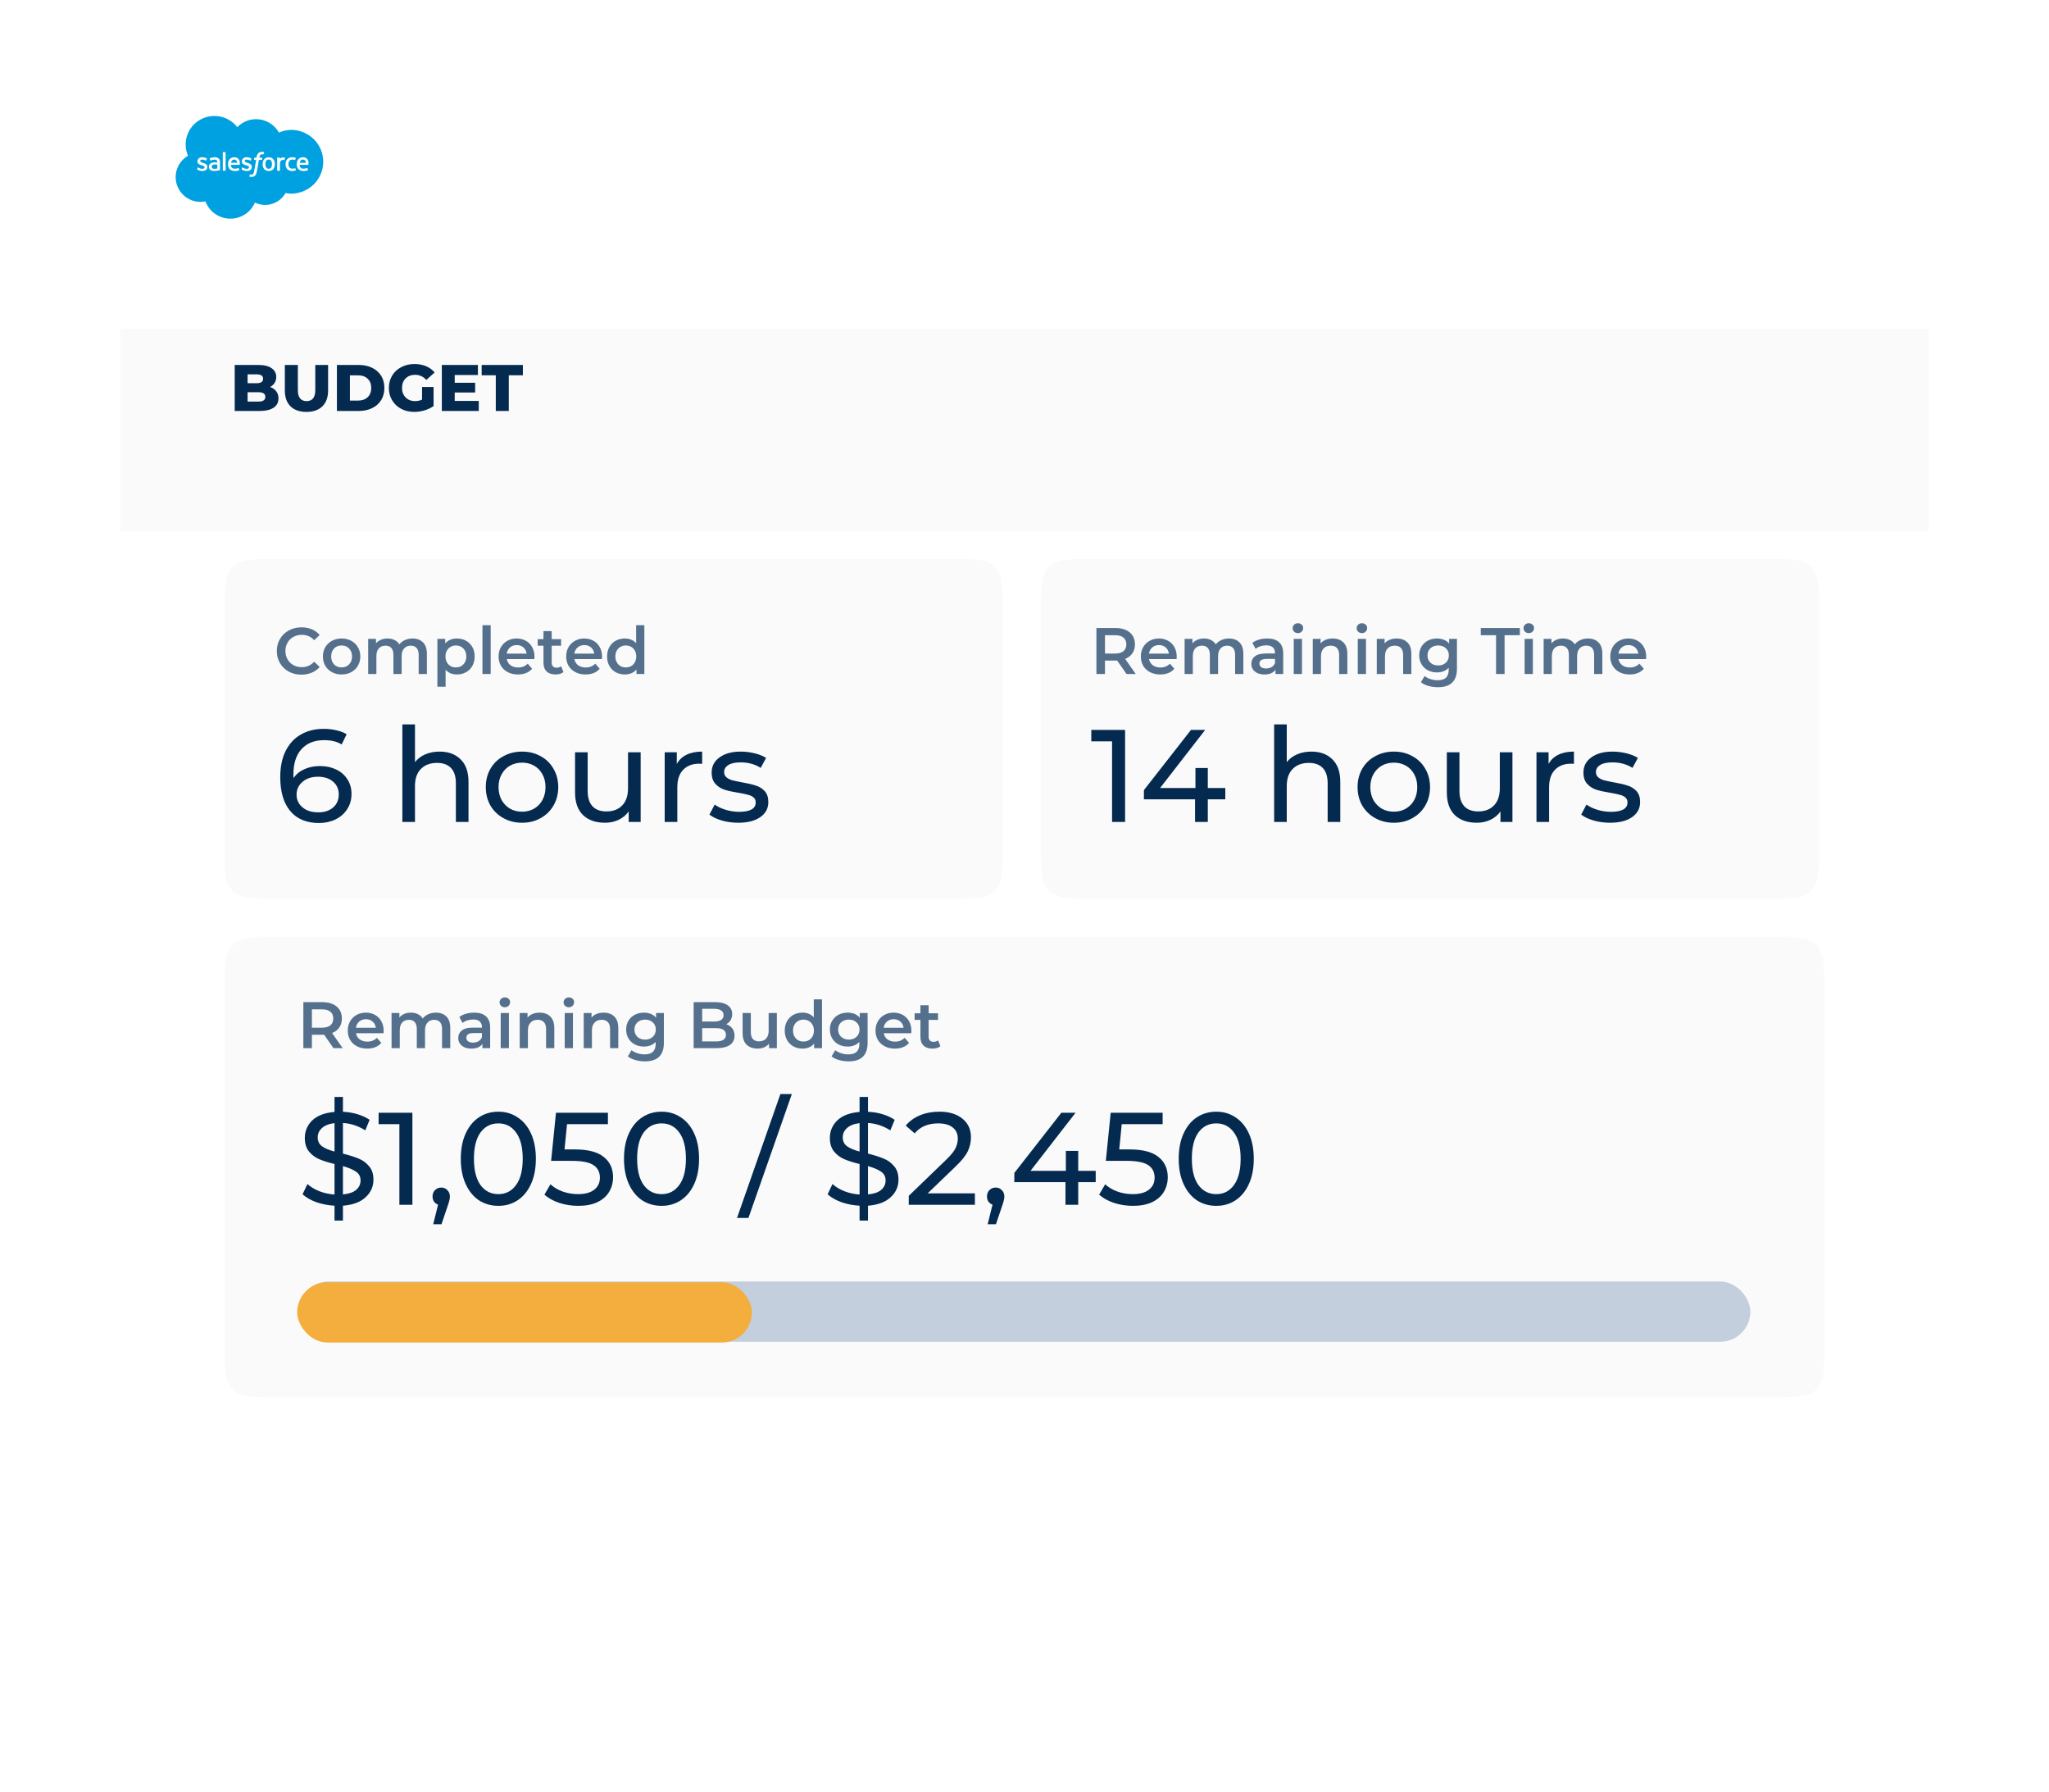 <svg width="374" height="327" viewBox="0 0 374 327" fill="none" xmlns="http://www.w3.org/2000/svg">
<g filter="url(#filter0_d_13_436)">
<rect x="22" y="12" width="330" height="283" rx="8" fill="white"/>
<rect x="22" y="50" width="330" height="37" fill="#FAFAFA"/>
</g>
<path d="M43.321 23.203C43.762 22.742 44.292 22.376 44.88 22.125C45.468 21.875 46.102 21.745 46.742 21.745C47.594 21.748 48.429 21.977 49.162 22.407C49.895 22.838 50.499 23.454 50.912 24.192C51.652 23.865 52.454 23.696 53.265 23.698C54.799 23.734 56.257 24.364 57.329 25.451C58.4 26.539 59 27.999 59 29.519C59 31.04 58.4 32.499 57.329 33.587C56.257 34.675 54.799 35.305 53.265 35.341C52.88 35.342 52.496 35.304 52.119 35.229C51.588 36.172 50.713 36.878 49.674 37.201C48.634 37.525 47.509 37.441 46.53 36.968C46.15 37.857 45.509 38.612 44.69 39.135C43.872 39.658 42.914 39.925 41.94 39.901C40.967 39.878 40.023 39.565 39.231 39.004C38.439 38.442 37.836 37.657 37.499 36.751C37.194 36.814 36.884 36.846 36.572 36.846C35.575 36.834 34.609 36.498 33.823 35.89C33.037 35.282 32.472 34.436 32.217 33.481C31.961 32.526 32.028 31.514 32.408 30.6C32.787 29.686 33.458 28.92 34.318 28.419C33.811 27.254 33.752 25.945 34.152 24.74C34.551 23.534 35.382 22.515 36.487 21.874C37.592 21.233 38.895 21.014 40.152 21.26C41.408 21.505 42.531 22.197 43.308 23.206L43.321 23.203Z" fill="#00A1E0"/>
<path d="M35.992 30.867C35.975 30.911 35.992 30.918 35.992 30.928L36.146 31.019C36.395 31.149 36.672 31.213 36.953 31.206C37.507 31.206 37.853 30.914 37.853 30.443C37.853 30.009 37.463 29.853 37.1 29.738L37.052 29.721C36.779 29.633 36.539 29.558 36.539 29.382C36.539 29.23 36.679 29.118 36.881 29.118C37.127 29.123 37.368 29.183 37.586 29.294C37.586 29.294 37.637 29.328 37.658 29.277L37.771 28.979C37.775 28.966 37.774 28.953 37.769 28.942C37.764 28.93 37.755 28.92 37.743 28.914C37.502 28.776 37.228 28.703 36.95 28.704H36.895C36.789 28.692 36.681 28.703 36.579 28.734C36.477 28.765 36.382 28.818 36.301 28.887C36.22 28.956 36.154 29.042 36.108 29.137C36.062 29.233 36.037 29.337 36.033 29.443C36.033 29.901 36.423 30.05 36.789 30.155L36.847 30.172C37.114 30.253 37.346 30.321 37.346 30.511C37.346 30.68 37.196 30.809 36.953 30.809C36.701 30.81 36.454 30.738 36.242 30.602C36.201 30.582 36.18 30.565 36.149 30.548C36.118 30.531 36.095 30.521 36.078 30.572L35.992 30.867Z" fill="white"/>
<path d="M44.105 30.867C44.105 30.911 44.105 30.918 44.105 30.928L44.259 31.019C44.508 31.149 44.786 31.213 45.067 31.206C45.621 31.206 45.966 30.914 45.966 30.443C45.966 30.009 45.576 29.853 45.214 29.738L45.166 29.721C44.892 29.633 44.653 29.558 44.653 29.382C44.653 29.23 44.793 29.118 44.995 29.118C45.24 29.123 45.481 29.184 45.7 29.294C45.7 29.294 45.751 29.328 45.771 29.277L45.884 28.979C45.888 28.966 45.887 28.953 45.882 28.942C45.877 28.93 45.868 28.92 45.857 28.914C45.616 28.776 45.342 28.703 45.063 28.704H45.008C44.902 28.692 44.794 28.702 44.692 28.733C44.589 28.764 44.495 28.816 44.413 28.886C44.332 28.955 44.267 29.041 44.221 29.137C44.175 29.233 44.15 29.337 44.147 29.443C44.147 29.901 44.536 30.05 44.903 30.155L44.961 30.172C45.227 30.253 45.46 30.321 45.46 30.511C45.46 30.68 45.309 30.809 45.067 30.809C44.814 30.81 44.567 30.738 44.355 30.602C44.314 30.582 44.294 30.565 44.263 30.548C44.232 30.531 44.205 30.521 44.191 30.572L44.105 30.867Z" fill="white"/>
<path d="M50.105 29.464C50.063 29.318 49.992 29.182 49.896 29.064C49.803 28.951 49.686 28.86 49.554 28.796C49.397 28.731 49.228 28.698 49.058 28.698C48.888 28.698 48.719 28.731 48.562 28.796C48.429 28.859 48.313 28.951 48.22 29.064C48.123 29.181 48.051 29.317 48.008 29.464C47.917 29.785 47.917 30.125 48.008 30.447C48.051 30.593 48.123 30.729 48.22 30.847C48.314 30.958 48.43 31.048 48.562 31.111C48.88 31.238 49.236 31.238 49.554 31.111C49.686 31.048 49.802 30.958 49.896 30.847C49.992 30.729 50.063 30.593 50.105 30.447C50.196 30.125 50.196 29.785 50.105 29.464ZM49.643 29.955C49.654 30.173 49.603 30.389 49.496 30.579C49.446 30.651 49.379 30.709 49.299 30.747C49.22 30.785 49.132 30.802 49.044 30.796C48.957 30.802 48.869 30.786 48.791 30.748C48.712 30.709 48.645 30.651 48.596 30.579C48.488 30.389 48.437 30.173 48.449 29.955C48.436 29.738 48.487 29.523 48.596 29.335C48.645 29.262 48.712 29.204 48.791 29.166C48.869 29.128 48.957 29.111 49.044 29.118C49.132 29.112 49.22 29.128 49.299 29.166C49.379 29.205 49.446 29.263 49.496 29.335C49.603 29.523 49.654 29.739 49.643 29.955Z" fill="white"/>
<path fill-rule="evenodd" clip-rule="evenodd" d="M53.904 30.724C53.902 30.719 53.899 30.714 53.895 30.709C53.891 30.705 53.886 30.701 53.88 30.699C53.875 30.696 53.869 30.695 53.863 30.695C53.857 30.694 53.851 30.695 53.845 30.697C53.775 30.723 53.703 30.744 53.63 30.758C53.545 30.77 53.459 30.775 53.373 30.775C53.276 30.782 53.179 30.767 53.089 30.733C52.998 30.699 52.915 30.647 52.847 30.579C52.7 30.404 52.629 30.178 52.648 29.952C52.637 29.736 52.7 29.524 52.826 29.348C52.887 29.273 52.966 29.213 53.055 29.174C53.144 29.136 53.242 29.118 53.339 29.125C53.505 29.122 53.67 29.146 53.828 29.196C53.828 29.196 53.862 29.196 53.88 29.162L53.996 28.85C53.999 28.839 53.998 28.827 53.992 28.817C53.986 28.806 53.977 28.799 53.965 28.796C53.865 28.761 53.762 28.735 53.657 28.718C53.544 28.702 53.43 28.694 53.315 28.694C53.138 28.691 52.962 28.724 52.799 28.792C52.657 28.855 52.53 28.946 52.426 29.06C52.324 29.177 52.248 29.313 52.2 29.46C52.148 29.619 52.123 29.785 52.125 29.952C52.108 30.284 52.217 30.611 52.433 30.867C52.552 30.985 52.695 31.076 52.852 31.134C53.01 31.193 53.178 31.217 53.346 31.206C53.57 31.206 53.792 31.167 54.003 31.091C54.012 31.085 54.018 31.076 54.021 31.067C54.024 31.057 54.024 31.046 54.02 31.036L53.904 30.724Z" fill="white"/>
<path fill-rule="evenodd" clip-rule="evenodd" d="M56.271 29.375C56.231 29.241 56.162 29.118 56.069 29.012C55.988 28.917 55.886 28.841 55.772 28.789C55.63 28.729 55.478 28.697 55.324 28.697C55.147 28.694 54.971 28.727 54.807 28.796C54.668 28.859 54.545 28.953 54.448 29.07C54.349 29.188 54.277 29.326 54.236 29.474C54.187 29.634 54.163 29.801 54.164 29.968C54.162 30.136 54.187 30.303 54.236 30.463C54.28 30.61 54.358 30.745 54.465 30.857C54.574 30.973 54.709 31.062 54.858 31.118C55.04 31.181 55.231 31.211 55.423 31.206C55.694 31.219 55.965 31.166 56.21 31.05C56.23 31.05 56.244 31.023 56.21 30.975L56.107 30.69C56.105 30.685 56.102 30.68 56.098 30.675C56.094 30.671 56.089 30.667 56.084 30.665C56.078 30.662 56.072 30.661 56.066 30.66C56.06 30.66 56.054 30.661 56.049 30.663C55.846 30.747 55.626 30.787 55.406 30.779C55.31 30.79 55.212 30.78 55.121 30.75C55.029 30.719 54.946 30.668 54.877 30.601C54.808 30.534 54.755 30.452 54.722 30.362C54.689 30.272 54.678 30.176 54.688 30.08H56.254C56.265 30.08 56.276 30.076 56.285 30.069C56.293 30.061 56.298 30.051 56.299 30.04C56.336 29.819 56.327 29.592 56.271 29.375ZM54.712 29.714C54.728 29.585 54.771 29.46 54.838 29.348C54.886 29.274 54.952 29.214 55.031 29.174C55.11 29.135 55.198 29.116 55.286 29.121C55.373 29.117 55.46 29.135 55.538 29.175C55.615 29.215 55.681 29.275 55.727 29.348C55.791 29.46 55.826 29.586 55.83 29.714H54.712Z" fill="white"/>
<path fill-rule="evenodd" clip-rule="evenodd" d="M43.729 29.375C43.689 29.242 43.622 29.118 43.53 29.012C43.448 28.919 43.346 28.843 43.233 28.789C43.091 28.729 42.939 28.698 42.785 28.697C42.606 28.694 42.429 28.727 42.265 28.796C42.126 28.859 42.003 28.953 41.906 29.07C41.806 29.188 41.734 29.326 41.694 29.474C41.647 29.634 41.624 29.801 41.625 29.968C41.623 30.136 41.647 30.303 41.697 30.463C41.741 30.61 41.819 30.744 41.923 30.857C42.032 30.973 42.166 31.062 42.316 31.118C42.498 31.183 42.691 31.214 42.884 31.209C43.156 31.223 43.428 31.169 43.674 31.053C43.674 31.053 43.708 31.026 43.674 30.979L43.571 30.694C43.567 30.683 43.558 30.674 43.548 30.669C43.537 30.664 43.525 30.663 43.513 30.667C43.31 30.75 43.09 30.79 42.87 30.782C42.774 30.794 42.676 30.785 42.584 30.754C42.493 30.724 42.409 30.673 42.34 30.606C42.27 30.539 42.218 30.457 42.185 30.366C42.153 30.276 42.141 30.179 42.152 30.084H43.718C43.73 30.084 43.741 30.079 43.749 30.072C43.757 30.064 43.762 30.054 43.763 30.043C43.797 29.82 43.786 29.593 43.729 29.375ZM42.172 29.714C42.186 29.584 42.229 29.459 42.299 29.348C42.347 29.274 42.413 29.214 42.492 29.174C42.571 29.135 42.659 29.116 42.747 29.121C42.834 29.116 42.92 29.135 42.998 29.175C43.075 29.215 43.139 29.275 43.185 29.348C43.25 29.459 43.286 29.585 43.288 29.714H42.172Z" fill="white"/>
<path d="M39.408 29.626H39.165C39.035 29.626 38.905 29.642 38.779 29.674C38.656 29.703 38.54 29.755 38.437 29.826C38.342 29.893 38.264 29.98 38.207 30.081C38.151 30.192 38.122 30.315 38.125 30.44C38.124 30.557 38.149 30.672 38.197 30.779C38.244 30.875 38.313 30.958 38.399 31.023C38.496 31.089 38.605 31.135 38.72 31.158C38.856 31.188 38.995 31.203 39.134 31.202C39.294 31.203 39.453 31.189 39.61 31.162L40.003 31.087L40.113 31.057C40.124 31.054 40.134 31.048 40.141 31.038C40.148 31.029 40.151 31.017 40.15 31.006V29.589C40.16 29.465 40.143 29.34 40.099 29.223C40.056 29.106 39.989 29 39.901 28.911C39.696 28.755 39.44 28.678 39.182 28.694C39.041 28.695 38.9 28.709 38.761 28.735C38.592 28.765 38.429 28.823 38.279 28.908C38.272 28.917 38.267 28.928 38.267 28.94C38.267 28.951 38.272 28.963 38.279 28.972L38.389 29.267C38.39 29.272 38.393 29.277 38.396 29.281C38.4 29.285 38.404 29.288 38.409 29.29C38.414 29.293 38.419 29.294 38.424 29.294C38.43 29.294 38.435 29.293 38.44 29.291H38.467C38.681 29.188 38.914 29.135 39.151 29.135C39.288 29.126 39.423 29.16 39.538 29.233C39.623 29.301 39.668 29.396 39.668 29.602V29.67C39.535 29.636 39.408 29.626 39.408 29.626ZM38.785 30.718C38.749 30.693 38.719 30.661 38.697 30.623C38.662 30.562 38.645 30.493 38.649 30.423C38.644 30.365 38.654 30.307 38.679 30.254C38.703 30.201 38.741 30.155 38.789 30.121C38.923 30.035 39.084 29.995 39.244 30.009C39.386 30.012 39.528 30.025 39.668 30.047V30.752C39.529 30.779 39.388 30.797 39.247 30.806C39.088 30.829 38.925 30.798 38.785 30.718Z" fill="white"/>
<path fill-rule="evenodd" clip-rule="evenodd" d="M52.04 28.833C52.042 28.828 52.044 28.823 52.044 28.817C52.044 28.811 52.042 28.806 52.04 28.801C52.038 28.796 52.035 28.791 52.031 28.787C52.026 28.784 52.022 28.781 52.016 28.779C51.93 28.755 51.842 28.739 51.753 28.731C51.615 28.72 51.477 28.742 51.349 28.796C51.248 28.84 51.157 28.908 51.086 28.992V28.803C51.087 28.797 51.086 28.79 51.084 28.785C51.082 28.779 51.078 28.774 51.074 28.769C51.07 28.765 51.065 28.761 51.059 28.759C51.054 28.756 51.048 28.755 51.041 28.755H50.634C50.628 28.755 50.622 28.756 50.617 28.759C50.611 28.761 50.606 28.765 50.602 28.769C50.598 28.774 50.594 28.779 50.592 28.785C50.59 28.79 50.59 28.797 50.59 28.803V31.118C50.591 31.13 50.596 31.142 50.605 31.15C50.614 31.159 50.625 31.164 50.638 31.165H51.052C51.064 31.164 51.075 31.159 51.084 31.15C51.092 31.141 51.096 31.13 51.096 31.118V29.952C51.092 29.814 51.111 29.677 51.151 29.545C51.177 29.459 51.224 29.381 51.288 29.318C51.341 29.264 51.407 29.224 51.479 29.203C51.548 29.182 51.62 29.172 51.691 29.172C51.749 29.173 51.806 29.18 51.862 29.192C51.876 29.194 51.889 29.191 51.9 29.184C51.911 29.176 51.918 29.165 51.921 29.152C51.948 29.081 52.027 28.867 52.04 28.833Z" fill="white"/>
<path fill-rule="evenodd" clip-rule="evenodd" d="M48.179 27.755C48.129 27.739 48.078 27.726 48.025 27.718C47.955 27.712 47.884 27.712 47.813 27.718C47.692 27.71 47.571 27.727 47.456 27.768C47.342 27.809 47.238 27.872 47.15 27.955C46.972 28.15 46.862 28.396 46.835 28.657L46.814 28.762H46.472C46.459 28.762 46.447 28.767 46.437 28.775C46.428 28.784 46.422 28.796 46.421 28.809L46.363 29.131C46.363 29.162 46.363 29.182 46.414 29.179H46.756L46.414 31.121C46.394 31.251 46.363 31.379 46.322 31.504C46.298 31.583 46.261 31.657 46.212 31.724C46.177 31.775 46.127 31.814 46.069 31.836C46.009 31.855 45.947 31.864 45.884 31.863C45.841 31.863 45.799 31.857 45.757 31.846C45.729 31.842 45.701 31.833 45.675 31.819C45.664 31.816 45.652 31.817 45.641 31.822C45.63 31.827 45.622 31.835 45.617 31.846L45.501 32.162C45.498 32.167 45.496 32.173 45.496 32.179C45.496 32.186 45.497 32.192 45.499 32.197C45.501 32.203 45.505 32.209 45.509 32.213C45.514 32.217 45.519 32.221 45.525 32.223C45.572 32.24 45.62 32.253 45.668 32.263C45.744 32.281 45.821 32.288 45.898 32.287C46.028 32.29 46.158 32.269 46.281 32.226C46.394 32.186 46.494 32.117 46.572 32.026C46.661 31.927 46.731 31.812 46.777 31.687C46.836 31.517 46.882 31.342 46.913 31.165L47.256 29.186H47.772C47.785 29.186 47.797 29.181 47.806 29.173C47.816 29.165 47.822 29.154 47.824 29.141L47.882 28.819C47.882 28.789 47.882 28.768 47.83 28.768H47.331C47.349 28.653 47.376 28.54 47.413 28.43C47.437 28.367 47.474 28.311 47.522 28.264C47.559 28.227 47.603 28.199 47.652 28.182C47.708 28.167 47.766 28.159 47.824 28.158C47.865 28.154 47.908 28.154 47.95 28.158L48.032 28.179C48.083 28.179 48.087 28.179 48.097 28.155L48.217 27.816C48.222 27.81 48.226 27.802 48.226 27.794C48.227 27.786 48.225 27.778 48.221 27.771C48.217 27.765 48.21 27.759 48.203 27.756C48.195 27.753 48.187 27.753 48.179 27.755Z" fill="white"/>
<path fill-rule="evenodd" clip-rule="evenodd" d="M41.183 31.111C41.183 31.123 41.179 31.134 41.17 31.143C41.162 31.152 41.151 31.157 41.139 31.158H40.715C40.702 31.157 40.691 31.152 40.683 31.143C40.675 31.134 40.67 31.123 40.67 31.111V27.816C40.67 27.81 40.67 27.804 40.672 27.798C40.674 27.792 40.678 27.787 40.682 27.783C40.686 27.778 40.691 27.775 40.697 27.772C40.702 27.77 40.708 27.768 40.715 27.769H41.132C41.138 27.768 41.144 27.77 41.15 27.772C41.155 27.775 41.16 27.778 41.165 27.783C41.169 27.787 41.172 27.792 41.174 27.798C41.176 27.804 41.177 27.81 41.176 27.816L41.183 31.111Z" fill="white"/>
<path d="M49.296 70.62C49.776 70.788 50.152 71.052 50.424 71.412C50.696 71.764 50.832 72.192 50.832 72.696C50.832 73.432 50.536 74 49.944 74.4C49.352 74.8 48.496 75 47.376 75H42.84V66.6H47.136C48.208 66.6 49.024 66.8 49.584 67.2C50.144 67.592 50.424 68.124 50.424 68.796C50.424 69.196 50.324 69.556 50.124 69.876C49.932 70.188 49.656 70.436 49.296 70.62ZM45.192 68.316V69.936H46.824C47.624 69.936 48.024 69.664 48.024 69.12C48.024 68.584 47.624 68.316 46.824 68.316H45.192ZM47.184 73.284C48.016 73.284 48.432 73 48.432 72.432C48.432 71.864 48.016 71.58 47.184 71.58H45.192V73.284H47.184ZM55.939 75.168C54.691 75.168 53.719 74.828 53.023 74.148C52.335 73.468 51.991 72.504 51.991 71.256V66.6H54.367V71.184C54.367 72.528 54.899 73.2 55.963 73.2C57.019 73.2 57.547 72.528 57.547 71.184V66.6H59.887V71.256C59.887 72.504 59.539 73.468 58.843 74.148C58.155 74.828 57.187 75.168 55.939 75.168ZM61.496 66.6H65.468C66.388 66.6 67.204 66.772 67.916 67.116C68.628 67.46 69.18 67.948 69.572 68.58C69.964 69.212 70.16 69.952 70.16 70.8C70.16 71.648 69.964 72.388 69.572 73.02C69.18 73.652 68.628 74.14 67.916 74.484C67.204 74.828 66.388 75 65.468 75H61.496V66.6ZM65.372 73.104C66.092 73.104 66.668 72.9 67.1 72.492C67.54 72.084 67.76 71.52 67.76 70.8C67.76 70.08 67.54 69.516 67.1 69.108C66.668 68.7 66.092 68.496 65.372 68.496H63.872V73.104H65.372ZM77.038 70.62H79.138V74.1C78.658 74.444 78.106 74.708 77.482 74.892C76.858 75.076 76.234 75.168 75.61 75.168C74.73 75.168 73.938 74.984 73.234 74.616C72.53 74.24 71.978 73.72 71.578 73.056C71.178 72.392 70.978 71.64 70.978 70.8C70.978 69.96 71.178 69.208 71.578 68.544C71.978 67.88 72.534 67.364 73.246 66.996C73.958 66.62 74.762 66.432 75.658 66.432C76.442 66.432 77.146 66.564 77.77 66.828C78.394 67.092 78.914 67.472 79.33 67.968L77.818 69.336C77.25 68.712 76.57 68.4 75.778 68.4C75.058 68.4 74.478 68.62 74.038 69.06C73.598 69.492 73.378 70.072 73.378 70.8C73.378 71.264 73.478 71.68 73.678 72.048C73.878 72.408 74.158 72.692 74.518 72.9C74.878 73.1 75.29 73.2 75.754 73.2C76.21 73.2 76.638 73.108 77.038 72.924V70.62ZM87.389 73.164V75H80.645V66.6H87.233V68.436H82.997V69.852H86.729V71.628H82.997V73.164H87.389ZM90.495 68.484H87.915V66.6H95.439V68.484H92.871V75H90.495V68.484Z" fill="#052A50"/>
<path d="M41 111.933C41 107.251 41 104.909 42.455 103.455C43.909 102 46.251 102 50.933 102H173.067C177.749 102 180.091 102 181.545 103.455C183 104.909 183 107.251 183 111.933V154.06C183 158.746 183 161.089 181.544 162.544C180.089 164 177.746 164 173.06 164H50.933C46.251 164 43.909 164 42.455 162.545C41 161.091 41 158.749 41 154.067V111.933Z" fill="#FAFAFA"/>
<path d="M58.4 139.8C59.504 139.8 60.488 140.008 61.352 140.424C62.232 140.84 62.92 141.44 63.416 142.224C63.912 142.992 64.16 143.88 64.16 144.888C64.16 145.944 63.896 146.872 63.368 147.672C62.856 148.472 62.144 149.096 61.232 149.544C60.336 149.976 59.328 150.192 58.208 150.192C55.952 150.192 54.208 149.464 52.976 148.008C51.76 146.552 51.152 144.488 51.152 141.816C51.152 139.944 51.48 138.352 52.136 137.04C52.808 135.712 53.736 134.712 54.92 134.04C56.12 133.352 57.512 133.008 59.096 133.008C59.912 133.008 60.68 133.096 61.4 133.272C62.12 133.432 62.744 133.672 63.272 133.992L62.36 135.864C61.56 135.336 60.488 135.072 59.144 135.072C57.4 135.072 56.032 135.616 55.04 136.704C54.048 137.776 53.552 139.344 53.552 141.408C53.552 141.664 53.56 141.864 53.576 142.008C54.056 141.288 54.712 140.744 55.544 140.376C56.392 139.992 57.344 139.8 58.4 139.8ZM58.112 148.248C59.216 148.248 60.112 147.952 60.8 147.36C61.488 146.768 61.832 145.976 61.832 144.984C61.832 143.992 61.48 143.208 60.776 142.632C60.088 142.04 59.16 141.744 57.992 141.744C57.24 141.744 56.568 141.888 55.976 142.176C55.4 142.464 54.944 142.856 54.608 143.352C54.288 143.848 54.128 144.4 54.128 145.008C54.128 145.6 54.28 146.144 54.584 146.64C54.904 147.12 55.36 147.512 55.952 147.816C56.56 148.104 57.28 148.248 58.112 148.248ZM80.234 137.16C81.85 137.16 83.13 137.632 84.074 138.576C85.034 139.504 85.514 140.872 85.514 142.68V150H83.21V142.944C83.21 141.712 82.914 140.784 82.322 140.16C81.73 139.536 80.882 139.224 79.778 139.224C78.53 139.224 77.546 139.592 76.826 140.328C76.106 141.048 75.746 142.088 75.746 143.448V150H73.442V132.192H75.746V139.08C76.226 138.472 76.85 138 77.618 137.664C78.402 137.328 79.274 137.16 80.234 137.16ZM95.296 150.144C94.032 150.144 92.896 149.864 91.888 149.304C90.88 148.744 90.088 147.976 89.512 147C88.952 146.008 88.672 144.888 88.672 143.64C88.672 142.392 88.952 141.28 89.512 140.304C90.088 139.312 90.88 138.544 91.888 138C92.896 137.44 94.032 137.16 95.296 137.16C96.56 137.16 97.688 137.44 98.68 138C99.688 138.544 100.472 139.312 101.032 140.304C101.608 141.28 101.896 142.392 101.896 143.64C101.896 144.888 101.608 146.008 101.032 147C100.472 147.976 99.688 148.744 98.68 149.304C97.688 149.864 96.56 150.144 95.296 150.144ZM95.296 148.128C96.112 148.128 96.84 147.944 97.48 147.576C98.136 147.192 98.648 146.664 99.016 145.992C99.384 145.304 99.568 144.52 99.568 143.64C99.568 142.76 99.384 141.984 99.016 141.312C98.648 140.624 98.136 140.096 97.48 139.728C96.84 139.36 96.112 139.176 95.296 139.176C94.48 139.176 93.744 139.36 93.088 139.728C92.448 140.096 91.936 140.624 91.552 141.312C91.184 141.984 91 142.76 91 143.64C91 144.52 91.184 145.304 91.552 145.992C91.936 146.664 92.448 147.192 93.088 147.576C93.744 147.944 94.48 148.128 95.296 148.128ZM116.938 137.28V150H114.754V148.08C114.29 148.736 113.674 149.248 112.906 149.616C112.154 149.968 111.33 150.144 110.434 150.144C108.738 150.144 107.402 149.68 106.426 148.752C105.45 147.808 104.962 146.424 104.962 144.6V137.28H107.266V144.336C107.266 145.568 107.562 146.504 108.154 147.144C108.746 147.768 109.594 148.08 110.698 148.08C111.914 148.08 112.874 147.712 113.578 146.976C114.282 146.24 114.634 145.2 114.634 143.856V137.28H116.938ZM123.533 139.416C123.933 138.68 124.525 138.12 125.309 137.736C126.093 137.352 127.045 137.16 128.165 137.16V139.392C128.037 139.376 127.861 139.368 127.637 139.368C126.389 139.368 125.405 139.744 124.685 140.496C123.981 141.232 123.629 142.288 123.629 143.664V150H121.325V137.28H123.533V139.416ZM134.746 150.144C133.706 150.144 132.706 150.008 131.746 149.736C130.786 149.448 130.034 149.088 129.49 148.656L130.45 146.832C131.01 147.232 131.69 147.552 132.49 147.792C133.29 148.032 134.098 148.152 134.914 148.152C136.93 148.152 137.938 147.576 137.938 146.424C137.938 146.04 137.802 145.736 137.53 145.512C137.258 145.288 136.914 145.128 136.498 145.032C136.098 144.92 135.522 144.8 134.77 144.672C133.746 144.512 132.906 144.328 132.25 144.12C131.61 143.912 131.058 143.56 130.594 143.064C130.13 142.568 129.898 141.872 129.898 140.976C129.898 139.824 130.378 138.904 131.338 138.216C132.298 137.512 133.586 137.16 135.202 137.16C136.05 137.16 136.898 137.264 137.746 137.472C138.594 137.68 139.29 137.96 139.834 138.312L138.85 140.136C137.81 139.464 136.586 139.128 135.178 139.128C134.202 139.128 133.458 139.288 132.946 139.608C132.434 139.928 132.178 140.352 132.178 140.88C132.178 141.296 132.322 141.624 132.61 141.864C132.898 142.104 133.25 142.28 133.666 142.392C134.098 142.504 134.698 142.632 135.466 142.776C136.49 142.952 137.314 143.144 137.938 143.352C138.578 143.544 139.122 143.88 139.57 144.36C140.018 144.84 140.242 145.512 140.242 146.376C140.242 147.528 139.746 148.448 138.754 149.136C137.778 149.808 136.442 150.144 134.746 150.144Z" fill="#052A50"/>
<path d="M55.016 123.12C54.168 123.12 53.4 122.936 52.712 122.568C52.032 122.192 51.496 121.676 51.104 121.02C50.72 120.364 50.528 119.624 50.528 118.8C50.528 117.976 50.724 117.236 51.116 116.58C51.508 115.924 52.044 115.412 52.724 115.044C53.412 114.668 54.18 114.48 55.028 114.48C55.716 114.48 56.344 114.6 56.912 114.84C57.48 115.08 57.96 115.428 58.352 115.884L57.344 116.832C56.736 116.176 55.988 115.848 55.1 115.848C54.524 115.848 54.008 115.976 53.552 116.232C53.096 116.48 52.74 116.828 52.484 117.276C52.228 117.724 52.1 118.232 52.1 118.8C52.1 119.368 52.228 119.876 52.484 120.324C52.74 120.772 53.096 121.124 53.552 121.38C54.008 121.628 54.524 121.752 55.1 121.752C55.988 121.752 56.736 121.42 57.344 120.756L58.352 121.716C57.96 122.172 57.476 122.52 56.9 122.76C56.332 123 55.704 123.12 55.016 123.12ZM62.348 123.084C61.7 123.084 61.116 122.944 60.596 122.664C60.076 122.384 59.668 121.996 59.372 121.5C59.084 120.996 58.94 120.428 58.94 119.796C58.94 119.164 59.084 118.6 59.372 118.104C59.668 117.608 60.076 117.22 60.596 116.94C61.116 116.66 61.7 116.52 62.348 116.52C63.004 116.52 63.592 116.66 64.112 116.94C64.632 117.22 65.036 117.608 65.324 118.104C65.62 118.6 65.768 119.164 65.768 119.796C65.768 120.428 65.62 120.996 65.324 121.5C65.036 121.996 64.632 122.384 64.112 122.664C63.592 122.944 63.004 123.084 62.348 123.084ZM62.348 121.8C62.9 121.8 63.356 121.616 63.716 121.248C64.076 120.88 64.256 120.396 64.256 119.796C64.256 119.196 64.076 118.712 63.716 118.344C63.356 117.976 62.9 117.792 62.348 117.792C61.796 117.792 61.34 117.976 60.98 118.344C60.628 118.712 60.452 119.196 60.452 119.796C60.452 120.396 60.628 120.88 60.98 121.248C61.34 121.616 61.796 121.8 62.348 121.8ZM75.291 116.52C76.099 116.52 76.739 116.756 77.211 117.228C77.683 117.692 77.919 118.392 77.919 119.328V123H76.419V119.52C76.419 118.96 76.295 118.54 76.047 118.26C75.799 117.972 75.443 117.828 74.979 117.828C74.475 117.828 74.071 117.996 73.767 118.332C73.463 118.66 73.311 119.132 73.311 119.748V123H71.811V119.52C71.811 118.96 71.687 118.54 71.439 118.26C71.191 117.972 70.835 117.828 70.371 117.828C69.859 117.828 69.451 117.992 69.147 118.32C68.851 118.648 68.703 119.124 68.703 119.748V123H67.203V116.592H68.631V117.408C68.871 117.12 69.171 116.9 69.531 116.748C69.891 116.596 70.291 116.52 70.731 116.52C71.211 116.52 71.635 116.612 72.003 116.796C72.379 116.972 72.675 117.236 72.891 117.588C73.155 117.252 73.495 116.992 73.911 116.808C74.327 116.616 74.787 116.52 75.291 116.52ZM83.388 116.52C84.012 116.52 84.568 116.656 85.056 116.928C85.552 117.2 85.94 117.584 86.22 118.08C86.5 118.576 86.64 119.148 86.64 119.796C86.64 120.444 86.5 121.02 86.22 121.524C85.94 122.02 85.552 122.404 85.056 122.676C84.568 122.948 84.012 123.084 83.388 123.084C82.524 123.084 81.84 122.796 81.336 122.22V125.328H79.836V116.592H81.264V117.432C81.512 117.128 81.816 116.9 82.176 116.748C82.544 116.596 82.948 116.52 83.388 116.52ZM83.22 121.8C83.772 121.8 84.224 121.616 84.576 121.248C84.936 120.88 85.116 120.396 85.116 119.796C85.116 119.196 84.936 118.712 84.576 118.344C84.224 117.976 83.772 117.792 83.22 117.792C82.86 117.792 82.536 117.876 82.248 118.044C81.96 118.204 81.732 118.436 81.564 118.74C81.396 119.044 81.312 119.396 81.312 119.796C81.312 120.196 81.396 120.548 81.564 120.852C81.732 121.156 81.96 121.392 82.248 121.56C82.536 121.72 82.86 121.8 83.22 121.8ZM88.062 114.096H89.562V123H88.062V114.096ZM97.555 119.832C97.555 119.936 97.547 120.084 97.531 120.276H92.503C92.591 120.748 92.819 121.124 93.187 121.404C93.563 121.676 94.027 121.812 94.579 121.812C95.283 121.812 95.863 121.58 96.319 121.116L97.123 122.04C96.835 122.384 96.471 122.644 96.031 122.82C95.591 122.996 95.095 123.084 94.543 123.084C93.839 123.084 93.219 122.944 92.683 122.664C92.147 122.384 91.731 121.996 91.435 121.5C91.147 120.996 91.003 120.428 91.003 119.796C91.003 119.172 91.143 118.612 91.423 118.116C91.711 117.612 92.107 117.22 92.611 116.94C93.115 116.66 93.683 116.52 94.315 116.52C94.939 116.52 95.495 116.66 95.983 116.94C96.479 117.212 96.863 117.6 97.135 118.104C97.415 118.6 97.555 119.176 97.555 119.832ZM94.315 117.72C93.835 117.72 93.427 117.864 93.091 118.152C92.763 118.432 92.563 118.808 92.491 119.28H96.127C96.063 118.816 95.867 118.44 95.539 118.152C95.211 117.864 94.803 117.72 94.315 117.72ZM102.848 122.652C102.672 122.796 102.456 122.904 102.2 122.976C101.952 123.048 101.688 123.084 101.408 123.084C100.704 123.084 100.16 122.9 99.776 122.532C99.392 122.164 99.2 121.628 99.2 120.924V117.84H98.144V116.64H99.2V115.176H100.7V116.64H102.416V117.84H100.7V120.888C100.7 121.2 100.776 121.44 100.928 121.608C101.08 121.768 101.3 121.848 101.588 121.848C101.924 121.848 102.204 121.76 102.428 121.584L102.848 122.652ZM109.895 119.832C109.895 119.936 109.887 120.084 109.871 120.276H104.843C104.931 120.748 105.159 121.124 105.527 121.404C105.903 121.676 106.367 121.812 106.919 121.812C107.623 121.812 108.203 121.58 108.659 121.116L109.463 122.04C109.175 122.384 108.811 122.644 108.371 122.82C107.931 122.996 107.435 123.084 106.883 123.084C106.179 123.084 105.559 122.944 105.023 122.664C104.487 122.384 104.071 121.996 103.775 121.5C103.487 120.996 103.343 120.428 103.343 119.796C103.343 119.172 103.483 118.612 103.763 118.116C104.051 117.612 104.447 117.22 104.951 116.94C105.455 116.66 106.023 116.52 106.655 116.52C107.279 116.52 107.835 116.66 108.323 116.94C108.819 117.212 109.203 117.6 109.475 118.104C109.755 118.6 109.895 119.176 109.895 119.832ZM106.655 117.72C106.175 117.72 105.767 117.864 105.431 118.152C105.103 118.432 104.903 118.808 104.831 119.28H108.467C108.403 118.816 108.207 118.44 107.879 118.152C107.551 117.864 107.143 117.72 106.655 117.72ZM117.612 114.096V123H116.172V122.172C115.924 122.476 115.616 122.704 115.248 122.856C114.888 123.008 114.488 123.084 114.048 123.084C113.432 123.084 112.876 122.948 112.38 122.676C111.892 122.404 111.508 122.02 111.228 121.524C110.948 121.02 110.808 120.444 110.808 119.796C110.808 119.148 110.948 118.576 111.228 118.08C111.508 117.584 111.892 117.2 112.38 116.928C112.876 116.656 113.432 116.52 114.048 116.52C114.472 116.52 114.86 116.592 115.212 116.736C115.564 116.88 115.864 117.096 116.112 117.384V114.096H117.612ZM114.228 121.8C114.588 121.8 114.912 121.72 115.2 121.56C115.488 121.392 115.716 121.156 115.884 120.852C116.052 120.548 116.136 120.196 116.136 119.796C116.136 119.396 116.052 119.044 115.884 118.74C115.716 118.436 115.488 118.204 115.2 118.044C114.912 117.876 114.588 117.792 114.228 117.792C113.868 117.792 113.544 117.876 113.256 118.044C112.968 118.204 112.74 118.436 112.572 118.74C112.404 119.044 112.32 119.396 112.32 119.796C112.32 120.196 112.404 120.548 112.572 120.852C112.74 121.156 112.968 121.392 113.256 121.56C113.544 121.72 113.868 121.8 114.228 121.8Z" fill="#55708C"/>
<path d="M190 111.933C190 107.251 190 104.909 191.455 103.455C192.909 102 195.251 102 199.933 102H322.067C326.749 102 329.091 102 330.545 103.455C332 104.909 332 107.251 332 111.933V154.06C332 158.746 332 161.089 330.544 162.544C329.089 164 326.746 164 322.06 164H199.933C195.251 164 192.909 164 191.455 162.545C190 161.091 190 158.749 190 154.067V111.933Z" fill="#FAFAFA"/>
<path d="M205.36 133.2V150H202.984V135.288H199.192V133.2H205.36ZM223.651 145.872H220.459V150H218.131V145.872H208.795V144.192L217.387 133.2H219.979L211.747 143.808H218.203V140.16H220.459V143.808H223.651V145.872ZM239.359 137.16C240.975 137.16 242.255 137.632 243.199 138.576C244.159 139.504 244.639 140.872 244.639 142.68V150H242.335V142.944C242.335 141.712 242.039 140.784 241.447 140.16C240.855 139.536 240.007 139.224 238.903 139.224C237.655 139.224 236.671 139.592 235.951 140.328C235.231 141.048 234.871 142.088 234.871 143.448V150H232.567V132.192H234.871V139.08C235.351 138.472 235.975 138 236.743 137.664C237.527 137.328 238.399 137.16 239.359 137.16ZM254.421 150.144C253.157 150.144 252.021 149.864 251.013 149.304C250.005 148.744 249.213 147.976 248.637 147C248.077 146.008 247.797 144.888 247.797 143.64C247.797 142.392 248.077 141.28 248.637 140.304C249.213 139.312 250.005 138.544 251.013 138C252.021 137.44 253.157 137.16 254.421 137.16C255.685 137.16 256.813 137.44 257.805 138C258.813 138.544 259.597 139.312 260.157 140.304C260.733 141.28 261.021 142.392 261.021 143.64C261.021 144.888 260.733 146.008 260.157 147C259.597 147.976 258.813 148.744 257.805 149.304C256.813 149.864 255.685 150.144 254.421 150.144ZM254.421 148.128C255.237 148.128 255.965 147.944 256.605 147.576C257.261 147.192 257.773 146.664 258.141 145.992C258.509 145.304 258.693 144.52 258.693 143.64C258.693 142.76 258.509 141.984 258.141 141.312C257.773 140.624 257.261 140.096 256.605 139.728C255.965 139.36 255.237 139.176 254.421 139.176C253.605 139.176 252.869 139.36 252.213 139.728C251.573 140.096 251.061 140.624 250.677 141.312C250.309 141.984 250.125 142.76 250.125 143.64C250.125 144.52 250.309 145.304 250.677 145.992C251.061 146.664 251.573 147.192 252.213 147.576C252.869 147.944 253.605 148.128 254.421 148.128ZM276.063 137.28V150H273.879V148.08C273.415 148.736 272.799 149.248 272.031 149.616C271.279 149.968 270.455 150.144 269.559 150.144C267.863 150.144 266.527 149.68 265.551 148.752C264.575 147.808 264.087 146.424 264.087 144.6V137.28H266.391V144.336C266.391 145.568 266.687 146.504 267.279 147.144C267.871 147.768 268.719 148.08 269.823 148.08C271.039 148.08 271.999 147.712 272.703 146.976C273.407 146.24 273.759 145.2 273.759 143.856V137.28H276.063ZM282.658 139.416C283.058 138.68 283.65 138.12 284.434 137.736C285.218 137.352 286.17 137.16 287.29 137.16V139.392C287.162 139.376 286.986 139.368 286.762 139.368C285.514 139.368 284.53 139.744 283.81 140.496C283.106 141.232 282.754 142.288 282.754 143.664V150H280.45V137.28H282.658V139.416ZM293.871 150.144C292.831 150.144 291.831 150.008 290.871 149.736C289.911 149.448 289.159 149.088 288.615 148.656L289.575 146.832C290.135 147.232 290.815 147.552 291.615 147.792C292.415 148.032 293.223 148.152 294.039 148.152C296.055 148.152 297.063 147.576 297.063 146.424C297.063 146.04 296.927 145.736 296.655 145.512C296.383 145.288 296.039 145.128 295.623 145.032C295.223 144.92 294.647 144.8 293.895 144.672C292.871 144.512 292.031 144.328 291.375 144.12C290.735 143.912 290.183 143.56 289.719 143.064C289.255 142.568 289.023 141.872 289.023 140.976C289.023 139.824 289.503 138.904 290.463 138.216C291.423 137.512 292.711 137.16 294.327 137.16C295.175 137.16 296.023 137.264 296.871 137.472C297.719 137.68 298.415 137.96 298.959 138.312L297.975 140.136C296.935 139.464 295.711 139.128 294.303 139.128C293.327 139.128 292.583 139.288 292.071 139.608C291.559 139.928 291.303 140.352 291.303 140.88C291.303 141.296 291.447 141.624 291.735 141.864C292.023 142.104 292.375 142.28 292.791 142.392C293.223 142.504 293.823 142.632 294.591 142.776C295.615 142.952 296.439 143.144 297.063 143.352C297.703 143.544 298.247 143.88 298.695 144.36C299.143 144.84 299.367 145.512 299.367 146.376C299.367 147.528 298.871 148.448 297.879 149.136C296.903 149.808 295.567 150.144 293.871 150.144Z" fill="#052A50"/>
<path d="M205.624 123L203.908 120.54C203.836 120.548 203.728 120.552 203.584 120.552H201.688V123H200.128V114.6H203.584C204.312 114.6 204.944 114.72 205.48 114.96C206.024 115.2 206.44 115.544 206.728 115.992C207.016 116.44 207.16 116.972 207.16 117.588C207.16 118.22 207.004 118.764 206.692 119.22C206.388 119.676 205.948 120.016 205.372 120.24L207.304 123H205.624ZM205.588 117.588C205.588 117.052 205.412 116.64 205.06 116.352C204.708 116.064 204.192 115.92 203.512 115.92H201.688V119.268H203.512C204.192 119.268 204.708 119.124 205.06 118.836C205.412 118.54 205.588 118.124 205.588 117.588ZM214.785 119.832C214.785 119.936 214.777 120.084 214.761 120.276H209.733C209.821 120.748 210.049 121.124 210.417 121.404C210.793 121.676 211.257 121.812 211.809 121.812C212.513 121.812 213.093 121.58 213.549 121.116L214.353 122.04C214.065 122.384 213.701 122.644 213.261 122.82C212.821 122.996 212.325 123.084 211.773 123.084C211.069 123.084 210.449 122.944 209.913 122.664C209.377 122.384 208.961 121.996 208.665 121.5C208.377 120.996 208.233 120.428 208.233 119.796C208.233 119.172 208.373 118.612 208.653 118.116C208.941 117.612 209.337 117.22 209.841 116.94C210.345 116.66 210.913 116.52 211.545 116.52C212.169 116.52 212.725 116.66 213.213 116.94C213.709 117.212 214.093 117.6 214.365 118.104C214.645 118.6 214.785 119.176 214.785 119.832ZM211.545 117.72C211.065 117.72 210.657 117.864 210.321 118.152C209.993 118.432 209.793 118.808 209.721 119.28H213.357C213.293 118.816 213.097 118.44 212.769 118.152C212.441 117.864 212.033 117.72 211.545 117.72ZM224.314 116.52C225.122 116.52 225.762 116.756 226.234 117.228C226.706 117.692 226.942 118.392 226.942 119.328V123H225.442V119.52C225.442 118.96 225.318 118.54 225.07 118.26C224.822 117.972 224.466 117.828 224.002 117.828C223.498 117.828 223.094 117.996 222.79 118.332C222.486 118.66 222.334 119.132 222.334 119.748V123H220.834V119.52C220.834 118.96 220.71 118.54 220.462 118.26C220.214 117.972 219.858 117.828 219.394 117.828C218.882 117.828 218.474 117.992 218.17 118.32C217.874 118.648 217.726 119.124 217.726 119.748V123H216.226V116.592H217.654V117.408C217.894 117.12 218.194 116.9 218.554 116.748C218.914 116.596 219.314 116.52 219.754 116.52C220.234 116.52 220.658 116.612 221.026 116.796C221.402 116.972 221.698 117.236 221.914 117.588C222.178 117.252 222.518 116.992 222.934 116.808C223.35 116.616 223.81 116.52 224.314 116.52ZM231.307 116.52C232.251 116.52 232.971 116.748 233.467 117.204C233.971 117.652 234.223 118.332 234.223 119.244V123H232.807V122.22C232.623 122.5 232.359 122.716 232.015 122.868C231.679 123.012 231.271 123.084 230.791 123.084C230.311 123.084 229.891 123.004 229.531 122.844C229.171 122.676 228.891 122.448 228.691 122.16C228.499 121.864 228.403 121.532 228.403 121.164C228.403 120.588 228.615 120.128 229.039 119.784C229.471 119.432 230.147 119.256 231.067 119.256H232.723V119.16C232.723 118.712 232.587 118.368 232.315 118.128C232.051 117.888 231.655 117.768 231.127 117.768C230.767 117.768 230.411 117.824 230.059 117.936C229.715 118.048 229.423 118.204 229.183 118.404L228.595 117.312C228.931 117.056 229.335 116.86 229.807 116.724C230.279 116.588 230.779 116.52 231.307 116.52ZM231.103 121.992C231.479 121.992 231.811 121.908 232.099 121.74C232.395 121.564 232.603 121.316 232.723 120.996V120.252H231.175C230.311 120.252 229.879 120.536 229.879 121.104C229.879 121.376 229.987 121.592 230.203 121.752C230.419 121.912 230.719 121.992 231.103 121.992ZM236.148 116.592H237.648V123H236.148V116.592ZM236.904 115.536C236.632 115.536 236.404 115.452 236.22 115.284C236.036 115.108 235.944 114.892 235.944 114.636C235.944 114.38 236.036 114.168 236.22 114C236.404 113.824 236.632 113.736 236.904 113.736C237.176 113.736 237.404 113.82 237.588 113.988C237.772 114.148 237.864 114.352 237.864 114.6C237.864 114.864 237.772 115.088 237.588 115.272C237.412 115.448 237.184 115.536 236.904 115.536ZM243.253 116.52C244.061 116.52 244.709 116.756 245.197 117.228C245.685 117.7 245.929 118.4 245.929 119.328V123H244.429V119.52C244.429 118.96 244.297 118.54 244.033 118.26C243.769 117.972 243.393 117.828 242.905 117.828C242.353 117.828 241.917 117.996 241.597 118.332C241.277 118.66 241.117 119.136 241.117 119.76V123H239.617V116.592H241.045V117.42C241.293 117.124 241.605 116.9 241.981 116.748C242.357 116.596 242.781 116.52 243.253 116.52ZM247.832 116.592H249.332V123H247.832V116.592ZM248.588 115.536C248.316 115.536 248.088 115.452 247.904 115.284C247.72 115.108 247.628 114.892 247.628 114.636C247.628 114.38 247.72 114.168 247.904 114C248.088 113.824 248.316 113.736 248.588 113.736C248.86 113.736 249.088 113.82 249.272 113.988C249.456 114.148 249.548 114.352 249.548 114.6C249.548 114.864 249.456 115.088 249.272 115.272C249.096 115.448 248.868 115.536 248.588 115.536ZM254.936 116.52C255.744 116.52 256.392 116.756 256.88 117.228C257.368 117.7 257.612 118.4 257.612 119.328V123H256.112V119.52C256.112 118.96 255.98 118.54 255.716 118.26C255.452 117.972 255.076 117.828 254.588 117.828C254.036 117.828 253.6 117.996 253.28 118.332C252.96 118.66 252.8 119.136 252.8 119.76V123H251.3V116.592H252.728V117.42C252.976 117.124 253.288 116.9 253.664 116.748C254.04 116.596 254.464 116.52 254.936 116.52ZM265.934 116.592V122.028C265.934 124.284 264.782 125.412 262.478 125.412C261.862 125.412 261.278 125.332 260.726 125.172C260.174 125.02 259.718 124.796 259.358 124.5L260.03 123.372C260.31 123.604 260.662 123.788 261.086 123.924C261.518 124.068 261.954 124.14 262.394 124.14C263.098 124.14 263.614 123.98 263.942 123.66C264.27 123.34 264.434 122.852 264.434 122.196V121.86C264.178 122.14 263.866 122.352 263.498 122.496C263.13 122.64 262.726 122.712 262.286 122.712C261.678 122.712 261.126 122.584 260.63 122.328C260.142 122.064 259.754 121.696 259.466 121.224C259.186 120.752 259.046 120.212 259.046 119.604C259.046 118.996 259.186 118.46 259.466 117.996C259.754 117.524 260.142 117.16 260.63 116.904C261.126 116.648 261.678 116.52 262.286 116.52C262.75 116.52 263.17 116.596 263.546 116.748C263.93 116.9 264.25 117.132 264.506 117.444V116.592H265.934ZM262.514 121.44C263.082 121.44 263.546 121.272 263.906 120.936C264.274 120.592 264.458 120.148 264.458 119.604C264.458 119.068 264.274 118.632 263.906 118.296C263.546 117.96 263.082 117.792 262.514 117.792C261.938 117.792 261.466 117.96 261.098 118.296C260.738 118.632 260.558 119.068 260.558 119.604C260.558 120.148 260.738 120.592 261.098 120.936C261.466 121.272 261.938 121.44 262.514 121.44ZM273.07 115.92H270.286V114.6H277.414V115.92H274.63V123H273.07V115.92ZM278.289 116.592H279.789V123H278.289V116.592ZM279.045 115.536C278.773 115.536 278.545 115.452 278.361 115.284C278.177 115.108 278.085 114.892 278.085 114.636C278.085 114.38 278.177 114.168 278.361 114C278.545 113.824 278.773 113.736 279.045 113.736C279.317 113.736 279.545 113.82 279.729 113.988C279.913 114.148 280.005 114.352 280.005 114.6C280.005 114.864 279.913 115.088 279.729 115.272C279.553 115.448 279.325 115.536 279.045 115.536ZM289.845 116.52C290.653 116.52 291.293 116.756 291.765 117.228C292.237 117.692 292.473 118.392 292.473 119.328V123H290.973V119.52C290.973 118.96 290.849 118.54 290.601 118.26C290.353 117.972 289.997 117.828 289.533 117.828C289.029 117.828 288.625 117.996 288.321 118.332C288.017 118.66 287.865 119.132 287.865 119.748V123H286.365V119.52C286.365 118.96 286.241 118.54 285.993 118.26C285.745 117.972 285.389 117.828 284.925 117.828C284.413 117.828 284.005 117.992 283.701 118.32C283.405 118.648 283.257 119.124 283.257 119.748V123H281.757V116.592H283.185V117.408C283.425 117.12 283.725 116.9 284.085 116.748C284.445 116.596 284.845 116.52 285.285 116.52C285.765 116.52 286.189 116.612 286.557 116.796C286.933 116.972 287.229 117.236 287.445 117.588C287.709 117.252 288.049 116.992 288.465 116.808C288.881 116.616 289.341 116.52 289.845 116.52ZM300.473 119.832C300.473 119.936 300.465 120.084 300.449 120.276H295.421C295.509 120.748 295.737 121.124 296.105 121.404C296.481 121.676 296.945 121.812 297.497 121.812C298.201 121.812 298.781 121.58 299.237 121.116L300.041 122.04C299.753 122.384 299.389 122.644 298.949 122.82C298.509 122.996 298.013 123.084 297.461 123.084C296.757 123.084 296.137 122.944 295.601 122.664C295.065 122.384 294.649 121.996 294.353 121.5C294.065 120.996 293.921 120.428 293.921 119.796C293.921 119.172 294.061 118.612 294.341 118.116C294.629 117.612 295.025 117.22 295.529 116.94C296.033 116.66 296.601 116.52 297.233 116.52C297.857 116.52 298.413 116.66 298.901 116.94C299.397 117.212 299.781 117.6 300.053 118.104C300.333 118.6 300.473 119.176 300.473 119.832ZM297.233 117.72C296.753 117.72 296.345 117.864 296.009 118.152C295.681 118.432 295.481 118.808 295.409 119.28H299.045C298.981 118.816 298.785 118.44 298.457 118.152C298.129 117.864 297.721 117.72 297.233 117.72Z" fill="#55708C"/>
<path d="M41 180.933C41 176.251 41 173.909 42.455 172.455C43.909 171 46.251 171 50.933 171H323.067C327.749 171 330.091 171 331.545 172.455C333 173.909 333 176.251 333 180.933V245.06C333 249.746 333 252.089 331.544 253.544C330.089 255 327.746 255 323.06 255H50.933C46.251 255 43.909 255 42.455 253.545C41 252.091 41 249.749 41 245.067V180.933Z" fill="#FAFAFA"/>
<path d="M41.621 180.933C41.621 178.574 41.622 176.868 41.797 175.566C41.97 174.283 42.301 173.486 42.894 172.894C43.486 172.301 44.283 171.97 45.566 171.797C46.868 171.622 48.575 171.621 50.933 171.621H323.067C325.426 171.621 327.132 171.622 328.434 171.797C329.717 171.97 330.514 172.301 331.106 172.894C331.699 173.486 332.03 174.283 332.203 175.566C332.378 176.868 332.379 178.574 332.379 180.933V245.06C332.379 247.42 332.378 249.128 332.203 250.431C332.03 251.715 331.699 252.512 331.105 253.105C330.512 253.699 329.715 254.03 328.431 254.203C327.128 254.378 325.42 254.379 323.06 254.379H50.933C48.575 254.379 46.868 254.378 45.566 254.203C44.283 254.03 43.486 253.699 42.894 253.106C42.301 252.514 41.97 251.717 41.797 250.434C41.622 249.132 41.621 247.426 41.621 245.067V180.933Z" stroke="white" stroke-opacity="0.1" stroke-width="1.242"/>
<path d="M68.164 215.28C68.164 216.544 67.684 217.616 66.724 218.496C65.78 219.376 64.404 219.888 62.596 220.032V222.744H61.06V220.032C59.892 219.968 58.78 219.752 57.724 219.384C56.684 219 55.852 218.52 55.228 217.944L56.116 216.072C56.692 216.6 57.42 217.04 58.3 217.392C59.18 217.728 60.1 217.928 61.06 217.992V212.424C59.94 212.152 59.004 211.856 58.252 211.536C57.516 211.216 56.892 210.744 56.38 210.12C55.884 209.496 55.636 208.68 55.636 207.672C55.636 206.408 56.092 205.336 57.004 204.456C57.932 203.576 59.284 203.064 61.06 202.92V200.184H62.596V202.896C63.508 202.928 64.388 203.072 65.236 203.328C66.1 203.584 66.844 203.928 67.468 204.36L66.676 206.28C65.38 205.464 64.02 205.016 62.596 204.936V210.528C63.764 210.816 64.724 211.12 65.476 211.44C66.228 211.744 66.86 212.208 67.372 212.832C67.9 213.44 68.164 214.256 68.164 215.28ZM57.988 207.576C57.988 208.264 58.252 208.8 58.78 209.184C59.308 209.568 60.068 209.888 61.06 210.144V204.96C60.036 205.088 59.268 205.392 58.756 205.872C58.244 206.336 57.988 206.904 57.988 207.576ZM62.596 217.968C63.668 217.872 64.468 217.6 64.996 217.152C65.54 216.688 65.812 216.112 65.812 215.424C65.812 214.72 65.532 214.184 64.972 213.816C64.428 213.432 63.636 213.096 62.596 212.808V217.968ZM75.276 203.064V219.864H72.9V205.152H69.108V203.064H75.276ZM80.559 216.72C81.007 216.72 81.375 216.88 81.663 217.2C81.967 217.504 82.119 217.888 82.119 218.352C82.119 218.592 82.087 218.824 82.023 219.048C81.975 219.272 81.871 219.616 81.711 220.08L80.583 223.416H79.071L79.959 219.84C79.655 219.728 79.407 219.544 79.215 219.288C79.039 219.016 78.951 218.704 78.951 218.352C78.951 217.872 79.103 217.48 79.407 217.176C79.711 216.872 80.095 216.72 80.559 216.72ZM90.971 220.056C89.643 220.056 88.459 219.72 87.419 219.048C86.395 218.36 85.587 217.368 84.995 216.072C84.403 214.776 84.107 213.24 84.107 211.464C84.107 209.688 84.403 208.152 84.995 206.856C85.587 205.56 86.395 204.576 87.419 203.904C88.459 203.216 89.643 202.872 90.971 202.872C92.283 202.872 93.451 203.216 94.475 203.904C95.515 204.576 96.331 205.56 96.923 206.856C97.515 208.152 97.811 209.688 97.811 211.464C97.811 213.24 97.515 214.776 96.923 216.072C96.331 217.368 95.515 218.36 94.475 219.048C93.451 219.72 92.283 220.056 90.971 220.056ZM90.971 217.92C92.315 217.92 93.387 217.368 94.187 216.264C95.003 215.16 95.411 213.56 95.411 211.464C95.411 209.368 95.003 207.768 94.187 206.664C93.387 205.56 92.315 205.008 90.971 205.008C89.611 205.008 88.523 205.56 87.707 206.664C86.907 207.768 86.507 209.368 86.507 211.464C86.507 213.56 86.907 215.16 87.707 216.264C88.523 217.368 89.611 217.92 90.971 217.92ZM104.915 209.76C107.315 209.76 109.075 210.216 110.195 211.128C111.331 212.024 111.899 213.256 111.899 214.824C111.899 215.816 111.659 216.712 111.179 217.512C110.715 218.296 110.003 218.92 109.043 219.384C108.099 219.832 106.931 220.056 105.539 220.056C104.355 220.056 103.211 219.88 102.107 219.528C101.003 219.16 100.091 218.656 99.371 218.016L100.475 216.12C101.051 216.664 101.787 217.104 102.683 217.44C103.579 217.76 104.523 217.92 105.515 217.92C106.779 217.92 107.755 217.656 108.443 217.128C109.147 216.584 109.499 215.848 109.499 214.92C109.499 213.912 109.115 213.152 108.347 212.64C107.579 212.112 106.267 211.848 104.411 211.848H100.595L101.483 203.064H110.963V205.152H103.499L103.043 209.76H104.915ZM120.76 220.056C119.432 220.056 118.248 219.72 117.208 219.048C116.184 218.36 115.376 217.368 114.784 216.072C114.192 214.776 113.896 213.24 113.896 211.464C113.896 209.688 114.192 208.152 114.784 206.856C115.376 205.56 116.184 204.576 117.208 203.904C118.248 203.216 119.432 202.872 120.76 202.872C122.072 202.872 123.24 203.216 124.264 203.904C125.304 204.576 126.12 205.56 126.712 206.856C127.304 208.152 127.6 209.688 127.6 211.464C127.6 213.24 127.304 214.776 126.712 216.072C126.12 217.368 125.304 218.36 124.264 219.048C123.24 219.72 122.072 220.056 120.76 220.056ZM120.76 217.92C122.104 217.92 123.176 217.368 123.976 216.264C124.792 215.16 125.2 213.56 125.2 211.464C125.2 209.368 124.792 207.768 123.976 206.664C123.176 205.56 122.104 205.008 120.76 205.008C119.4 205.008 118.312 205.56 117.496 206.664C116.696 207.768 116.296 209.368 116.296 211.464C116.296 213.56 116.696 215.16 117.496 216.264C118.312 217.368 119.4 217.92 120.76 217.92ZM142.445 199.656H144.533L136.613 222.264H134.525L142.445 199.656ZM164 215.28C164 216.544 163.52 217.616 162.56 218.496C161.616 219.376 160.24 219.888 158.432 220.032V222.744H156.896V220.032C155.728 219.968 154.616 219.752 153.56 219.384C152.52 219 151.688 218.52 151.064 217.944L151.952 216.072C152.528 216.6 153.256 217.04 154.136 217.392C155.016 217.728 155.936 217.928 156.896 217.992V212.424C155.776 212.152 154.84 211.856 154.088 211.536C153.352 211.216 152.728 210.744 152.216 210.12C151.72 209.496 151.472 208.68 151.472 207.672C151.472 206.408 151.928 205.336 152.84 204.456C153.768 203.576 155.12 203.064 156.896 202.92V200.184H158.432V202.896C159.344 202.928 160.224 203.072 161.072 203.328C161.936 203.584 162.68 203.928 163.304 204.36L162.512 206.28C161.216 205.464 159.856 205.016 158.432 204.936V210.528C159.6 210.816 160.56 211.12 161.312 211.44C162.064 211.744 162.696 212.208 163.208 212.832C163.736 213.44 164 214.256 164 215.28ZM153.824 207.576C153.824 208.264 154.088 208.8 154.616 209.184C155.144 209.568 155.904 209.888 156.896 210.144V204.96C155.872 205.088 155.104 205.392 154.592 205.872C154.08 206.336 153.824 206.904 153.824 207.576ZM158.432 217.968C159.504 217.872 160.304 217.6 160.832 217.152C161.376 216.688 161.648 216.112 161.648 215.424C161.648 214.72 161.368 214.184 160.808 213.816C160.264 213.432 159.472 213.096 158.432 212.808V217.968ZM177.946 217.776V219.864H165.874V218.232L172.714 211.632C173.546 210.832 174.106 210.144 174.394 209.568C174.682 208.976 174.826 208.384 174.826 207.792C174.826 206.912 174.514 206.232 173.89 205.752C173.282 205.256 172.402 205.008 171.25 205.008C169.394 205.008 167.962 205.616 166.954 206.832L165.322 205.416C165.978 204.616 166.834 203.992 167.89 203.544C168.962 203.096 170.154 202.872 171.466 202.872C173.226 202.872 174.626 203.296 175.666 204.144C176.706 204.976 177.226 206.112 177.226 207.552C177.226 208.448 177.034 209.296 176.65 210.096C176.266 210.896 175.538 211.808 174.466 212.832L169.33 217.776H177.946ZM181.762 216.72C182.21 216.72 182.578 216.88 182.866 217.2C183.17 217.504 183.322 217.888 183.322 218.352C183.322 218.592 183.29 218.824 183.226 219.048C183.178 219.272 183.074 219.616 182.914 220.08L181.786 223.416H180.274L181.162 219.84C180.858 219.728 180.61 219.544 180.418 219.288C180.242 219.016 180.154 218.704 180.154 218.352C180.154 217.872 180.306 217.48 180.61 217.176C180.914 216.872 181.298 216.72 181.762 216.72ZM199.997 215.736H196.805V219.864H194.477V215.736H185.141V214.056L193.733 203.064H196.325L188.093 213.672H194.549V210.024H196.805V213.672H199.997V215.736ZM206.165 209.76C208.565 209.76 210.325 210.216 211.445 211.128C212.581 212.024 213.149 213.256 213.149 214.824C213.149 215.816 212.909 216.712 212.429 217.512C211.965 218.296 211.253 218.92 210.293 219.384C209.349 219.832 208.181 220.056 206.789 220.056C205.605 220.056 204.461 219.88 203.357 219.528C202.253 219.16 201.341 218.656 200.621 218.016L201.725 216.12C202.301 216.664 203.037 217.104 203.933 217.44C204.829 217.76 205.773 217.92 206.765 217.92C208.029 217.92 209.005 217.656 209.693 217.128C210.397 216.584 210.749 215.848 210.749 214.92C210.749 213.912 210.365 213.152 209.597 212.64C208.829 212.112 207.517 211.848 205.661 211.848H201.845L202.733 203.064H212.213V205.152H204.749L204.293 209.76H206.165ZM222.01 220.056C220.682 220.056 219.498 219.72 218.458 219.048C217.434 218.36 216.626 217.368 216.034 216.072C215.442 214.776 215.146 213.24 215.146 211.464C215.146 209.688 215.442 208.152 216.034 206.856C216.626 205.56 217.434 204.576 218.458 203.904C219.498 203.216 220.682 202.872 222.01 202.872C223.322 202.872 224.49 203.216 225.514 203.904C226.554 204.576 227.37 205.56 227.962 206.856C228.554 208.152 228.85 209.688 228.85 211.464C228.85 213.24 228.554 214.776 227.962 216.072C227.37 217.368 226.554 218.36 225.514 219.048C224.49 219.72 223.322 220.056 222.01 220.056ZM222.01 217.92C223.354 217.92 224.426 217.368 225.226 216.264C226.042 215.16 226.45 213.56 226.45 211.464C226.45 209.368 226.042 207.768 225.226 206.664C224.426 205.56 223.354 205.008 222.01 205.008C220.65 205.008 219.562 205.56 218.746 206.664C217.946 207.768 217.546 209.368 217.546 211.464C217.546 213.56 217.946 215.16 218.746 216.264C219.562 217.368 220.65 217.92 222.01 217.92Z" fill="#052A50"/>
<path d="M60.868 191.278L59.152 188.818C59.08 188.826 58.972 188.83 58.828 188.83H56.932V191.278H55.372V182.878H58.828C59.556 182.878 60.188 182.998 60.724 183.238C61.268 183.478 61.684 183.822 61.972 184.27C62.26 184.718 62.404 185.25 62.404 185.866C62.404 186.498 62.248 187.042 61.936 187.498C61.632 187.954 61.192 188.294 60.616 188.518L62.548 191.278H60.868ZM60.832 185.866C60.832 185.33 60.656 184.918 60.304 184.63C59.952 184.342 59.436 184.198 58.756 184.198H56.932V187.546H58.756C59.436 187.546 59.952 187.402 60.304 187.114C60.656 186.818 60.832 186.402 60.832 185.866ZM70.029 188.11C70.029 188.214 70.022 188.362 70.005 188.554H64.978C65.066 189.026 65.293 189.402 65.662 189.682C66.037 189.954 66.501 190.09 67.053 190.09C67.757 190.09 68.338 189.858 68.793 189.394L69.597 190.318C69.309 190.662 68.945 190.922 68.505 191.098C68.066 191.274 67.57 191.362 67.017 191.362C66.314 191.362 65.694 191.222 65.157 190.942C64.621 190.662 64.206 190.274 63.91 189.778C63.621 189.274 63.477 188.706 63.477 188.074C63.477 187.45 63.617 186.89 63.898 186.394C64.186 185.89 64.582 185.498 65.085 185.218C65.59 184.938 66.157 184.798 66.79 184.798C67.413 184.798 67.969 184.938 68.457 185.218C68.954 185.49 69.338 185.878 69.609 186.382C69.889 186.878 70.029 187.454 70.029 188.11ZM66.79 185.998C66.309 185.998 65.901 186.142 65.566 186.43C65.237 186.71 65.037 187.086 64.966 187.558H68.602C68.537 187.094 68.341 186.718 68.013 186.43C67.686 186.142 67.278 185.998 66.79 185.998ZM79.558 184.798C80.366 184.798 81.006 185.034 81.478 185.506C81.95 185.97 82.186 186.67 82.186 187.606V191.278H80.686V187.798C80.686 187.238 80.562 186.818 80.314 186.538C80.066 186.25 79.71 186.106 79.246 186.106C78.742 186.106 78.338 186.274 78.034 186.61C77.73 186.938 77.578 187.41 77.578 188.026V191.278H76.078V187.798C76.078 187.238 75.954 186.818 75.706 186.538C75.458 186.25 75.102 186.106 74.638 186.106C74.126 186.106 73.718 186.27 73.414 186.598C73.118 186.926 72.97 187.402 72.97 188.026V191.278H71.47V184.87H72.898V185.686C73.138 185.398 73.438 185.178 73.798 185.026C74.158 184.874 74.558 184.798 74.998 184.798C75.478 184.798 75.902 184.89 76.27 185.074C76.646 185.25 76.942 185.514 77.158 185.866C77.422 185.53 77.762 185.27 78.178 185.086C78.594 184.894 79.054 184.798 79.558 184.798ZM86.551 184.798C87.495 184.798 88.215 185.026 88.711 185.482C89.215 185.93 89.467 186.61 89.467 187.522V191.278H88.051V190.498C87.867 190.778 87.603 190.994 87.259 191.146C86.923 191.29 86.515 191.362 86.035 191.362C85.555 191.362 85.135 191.282 84.775 191.122C84.415 190.954 84.135 190.726 83.935 190.438C83.743 190.142 83.647 189.81 83.647 189.442C83.647 188.866 83.859 188.406 84.283 188.062C84.715 187.71 85.391 187.534 86.311 187.534H87.967V187.438C87.967 186.99 87.831 186.646 87.559 186.406C87.295 186.166 86.899 186.046 86.371 186.046C86.011 186.046 85.655 186.102 85.303 186.214C84.959 186.326 84.667 186.482 84.427 186.682L83.839 185.59C84.175 185.334 84.579 185.138 85.051 185.002C85.523 184.866 86.023 184.798 86.551 184.798ZM86.347 190.27C86.723 190.27 87.055 190.186 87.343 190.018C87.639 189.842 87.847 189.594 87.967 189.274V188.53H86.419C85.555 188.53 85.123 188.814 85.123 189.382C85.123 189.654 85.231 189.87 85.447 190.03C85.663 190.19 85.963 190.27 86.347 190.27ZM91.392 184.87H92.892V191.278H91.392V184.87ZM92.148 183.814C91.876 183.814 91.648 183.73 91.464 183.562C91.28 183.386 91.188 183.17 91.188 182.914C91.188 182.658 91.28 182.446 91.464 182.278C91.648 182.102 91.876 182.014 92.148 182.014C92.42 182.014 92.648 182.098 92.832 182.266C93.016 182.426 93.108 182.63 93.108 182.878C93.108 183.142 93.016 183.366 92.832 183.55C92.656 183.726 92.428 183.814 92.148 183.814ZM98.497 184.798C99.305 184.798 99.953 185.034 100.441 185.506C100.929 185.978 101.173 186.678 101.173 187.606V191.278H99.673V187.798C99.673 187.238 99.541 186.818 99.277 186.538C99.013 186.25 98.637 186.106 98.149 186.106C97.597 186.106 97.161 186.274 96.841 186.61C96.521 186.938 96.361 187.414 96.361 188.038V191.278H94.861V184.87H96.289V185.698C96.537 185.402 96.849 185.178 97.225 185.026C97.601 184.874 98.025 184.798 98.497 184.798ZM103.076 184.87H104.576V191.278H103.076V184.87ZM103.832 183.814C103.56 183.814 103.332 183.73 103.148 183.562C102.964 183.386 102.872 183.17 102.872 182.914C102.872 182.658 102.964 182.446 103.148 182.278C103.332 182.102 103.56 182.014 103.832 182.014C104.104 182.014 104.332 182.098 104.516 182.266C104.7 182.426 104.792 182.63 104.792 182.878C104.792 183.142 104.7 183.366 104.516 183.55C104.34 183.726 104.112 183.814 103.832 183.814ZM110.181 184.798C110.989 184.798 111.637 185.034 112.125 185.506C112.613 185.978 112.857 186.678 112.857 187.606V191.278H111.357V187.798C111.357 187.238 111.225 186.818 110.961 186.538C110.697 186.25 110.321 186.106 109.833 186.106C109.281 186.106 108.845 186.274 108.525 186.61C108.205 186.938 108.045 187.414 108.045 188.038V191.278H106.545V184.87H107.973V185.698C108.221 185.402 108.533 185.178 108.909 185.026C109.285 184.874 109.709 184.798 110.181 184.798ZM121.178 184.87V190.306C121.178 192.562 120.026 193.69 117.722 193.69C117.106 193.69 116.522 193.61 115.97 193.45C115.418 193.298 114.962 193.074 114.602 192.778L115.274 191.65C115.554 191.882 115.906 192.066 116.33 192.202C116.762 192.346 117.198 192.418 117.638 192.418C118.342 192.418 118.858 192.258 119.186 191.938C119.514 191.618 119.678 191.13 119.678 190.474V190.138C119.422 190.418 119.11 190.63 118.742 190.774C118.374 190.918 117.97 190.99 117.53 190.99C116.922 190.99 116.37 190.862 115.874 190.606C115.386 190.342 114.998 189.974 114.71 189.502C114.43 189.03 114.29 188.49 114.29 187.882C114.29 187.274 114.43 186.738 114.71 186.274C114.998 185.802 115.386 185.438 115.874 185.182C116.37 184.926 116.922 184.798 117.53 184.798C117.994 184.798 118.414 184.874 118.79 185.026C119.174 185.178 119.494 185.41 119.75 185.722V184.87H121.178ZM117.758 189.718C118.326 189.718 118.79 189.55 119.15 189.214C119.518 188.87 119.702 188.426 119.702 187.882C119.702 187.346 119.518 186.91 119.15 186.574C118.79 186.238 118.326 186.07 117.758 186.07C117.182 186.07 116.71 186.238 116.342 186.574C115.982 186.91 115.802 187.346 115.802 187.882C115.802 188.426 115.982 188.87 116.342 189.214C116.71 189.55 117.182 189.718 117.758 189.718ZM132.562 186.91C133.026 187.062 133.394 187.318 133.666 187.678C133.938 188.03 134.074 188.47 134.074 188.998C134.074 189.726 133.794 190.29 133.234 190.69C132.674 191.082 131.858 191.278 130.786 191.278H126.61V182.878H130.546C131.538 182.878 132.302 183.074 132.838 183.466C133.374 183.85 133.642 184.382 133.642 185.062C133.642 185.478 133.546 185.846 133.354 186.166C133.162 186.486 132.898 186.734 132.562 186.91ZM128.17 184.102V186.418H130.378C130.922 186.418 131.338 186.322 131.626 186.13C131.922 185.93 132.07 185.642 132.07 185.266C132.07 184.882 131.922 184.594 131.626 184.402C131.338 184.202 130.922 184.102 130.378 184.102H128.17ZM130.69 190.054C131.898 190.054 132.502 189.65 132.502 188.842C132.502 188.034 131.898 187.63 130.69 187.63H128.17V190.054H130.69ZM141.799 184.87V191.278H140.371V190.462C140.131 190.75 139.831 190.974 139.471 191.134C139.111 191.286 138.723 191.362 138.307 191.362C137.451 191.362 136.775 191.126 136.279 190.654C135.791 190.174 135.547 189.466 135.547 188.53V184.87H137.047V188.326C137.047 188.902 137.175 189.334 137.431 189.622C137.695 189.902 138.067 190.042 138.547 190.042C139.083 190.042 139.507 189.878 139.819 189.55C140.139 189.214 140.299 188.734 140.299 188.11V184.87H141.799ZM150.039 182.374V191.278H148.599V190.45C148.351 190.754 148.043 190.982 147.675 191.134C147.315 191.286 146.915 191.362 146.475 191.362C145.859 191.362 145.303 191.226 144.807 190.954C144.319 190.682 143.935 190.298 143.655 189.802C143.375 189.298 143.235 188.722 143.235 188.074C143.235 187.426 143.375 186.854 143.655 186.358C143.935 185.862 144.319 185.478 144.807 185.206C145.303 184.934 145.859 184.798 146.475 184.798C146.899 184.798 147.287 184.87 147.639 185.014C147.991 185.158 148.291 185.374 148.539 185.662V182.374H150.039ZM146.655 190.078C147.015 190.078 147.339 189.998 147.627 189.838C147.915 189.67 148.143 189.434 148.311 189.13C148.479 188.826 148.563 188.474 148.563 188.074C148.563 187.674 148.479 187.322 148.311 187.018C148.143 186.714 147.915 186.482 147.627 186.322C147.339 186.154 147.015 186.07 146.655 186.07C146.295 186.07 145.971 186.154 145.683 186.322C145.395 186.482 145.167 186.714 144.999 187.018C144.831 187.322 144.747 187.674 144.747 188.074C144.747 188.474 144.831 188.826 144.999 189.13C145.167 189.434 145.395 189.67 145.683 189.838C145.971 189.998 146.295 190.078 146.655 190.078ZM158.362 184.87V190.306C158.362 192.562 157.21 193.69 154.906 193.69C154.29 193.69 153.706 193.61 153.154 193.45C152.602 193.298 152.146 193.074 151.786 192.778L152.458 191.65C152.738 191.882 153.09 192.066 153.514 192.202C153.946 192.346 154.382 192.418 154.822 192.418C155.526 192.418 156.042 192.258 156.37 191.938C156.698 191.618 156.862 191.13 156.862 190.474V190.138C156.606 190.418 156.294 190.63 155.926 190.774C155.558 190.918 155.154 190.99 154.714 190.99C154.106 190.99 153.554 190.862 153.058 190.606C152.57 190.342 152.182 189.974 151.894 189.502C151.614 189.03 151.474 188.49 151.474 187.882C151.474 187.274 151.614 186.738 151.894 186.274C152.182 185.802 152.57 185.438 153.058 185.182C153.554 184.926 154.106 184.798 154.714 184.798C155.178 184.798 155.598 184.874 155.974 185.026C156.358 185.178 156.678 185.41 156.934 185.722V184.87H158.362ZM154.942 189.718C155.51 189.718 155.974 189.55 156.334 189.214C156.702 188.87 156.886 188.426 156.886 187.882C156.886 187.346 156.702 186.91 156.334 186.574C155.974 186.238 155.51 186.07 154.942 186.07C154.366 186.07 153.894 186.238 153.526 186.574C153.166 186.91 152.986 187.346 152.986 187.882C152.986 188.426 153.166 188.87 153.526 189.214C153.894 189.55 154.366 189.718 154.942 189.718ZM166.358 188.11C166.358 188.214 166.35 188.362 166.334 188.554H161.306C161.394 189.026 161.622 189.402 161.99 189.682C162.366 189.954 162.83 190.09 163.382 190.09C164.086 190.09 164.666 189.858 165.122 189.394L165.926 190.318C165.638 190.662 165.274 190.922 164.834 191.098C164.394 191.274 163.898 191.362 163.346 191.362C162.642 191.362 162.022 191.222 161.486 190.942C160.95 190.662 160.534 190.274 160.238 189.778C159.95 189.274 159.806 188.706 159.806 188.074C159.806 187.45 159.946 186.89 160.226 186.394C160.514 185.89 160.91 185.498 161.414 185.218C161.918 184.938 162.486 184.798 163.118 184.798C163.742 184.798 164.298 184.938 164.786 185.218C165.282 185.49 165.666 185.878 165.938 186.382C166.218 186.878 166.358 187.454 166.358 188.11ZM163.118 185.998C162.638 185.998 162.23 186.142 161.894 186.43C161.566 186.71 161.366 187.086 161.294 187.558H164.93C164.866 187.094 164.67 186.718 164.342 186.43C164.014 186.142 163.606 185.998 163.118 185.998ZM171.65 190.93C171.474 191.074 171.258 191.182 171.002 191.254C170.754 191.326 170.49 191.362 170.21 191.362C169.506 191.362 168.962 191.178 168.578 190.81C168.194 190.442 168.002 189.906 168.002 189.202V186.118H166.946V184.918H168.002V183.454H169.502V184.918H171.218V186.118H169.502V189.166C169.502 189.478 169.578 189.718 169.73 189.886C169.882 190.046 170.102 190.126 170.39 190.126C170.726 190.126 171.006 190.038 171.23 189.862L171.65 190.93Z" fill="#55708C"/>
<rect x="54.488" y="233.864" width="265" height="11" rx="5.5" fill="#C3CFDC"/>
<rect x="54.244" y="234" width="83" height="11" rx="5.5" fill="#F3AE3D"/>
<defs>
<filter id="filter0_d_13_436" x="0" y="0" width="374" height="327" filterUnits="userSpaceOnUse" color-interpolation-filters="sRGB">
<feFlood flood-opacity="0" result="BackgroundImageFix"/>
<feColorMatrix in="SourceAlpha" type="matrix" values="0 0 0 0 0 0 0 0 0 0 0 0 0 0 0 0 0 0 127 0" result="hardAlpha"/>
<feOffset dy="10"/>
<feGaussianBlur stdDeviation="11"/>
<feComposite in2="hardAlpha" operator="out"/>
<feColorMatrix type="matrix" values="0 0 0 0 0 0 0 0 0 0 0 0 0 0 0 0 0 0 0.1 0"/>
<feBlend mode="normal" in2="BackgroundImageFix" result="effect1_dropShadow_13_436"/>
<feBlend mode="normal" in="SourceGraphic" in2="effect1_dropShadow_13_436" result="shape"/>
</filter>
</defs>
</svg>
